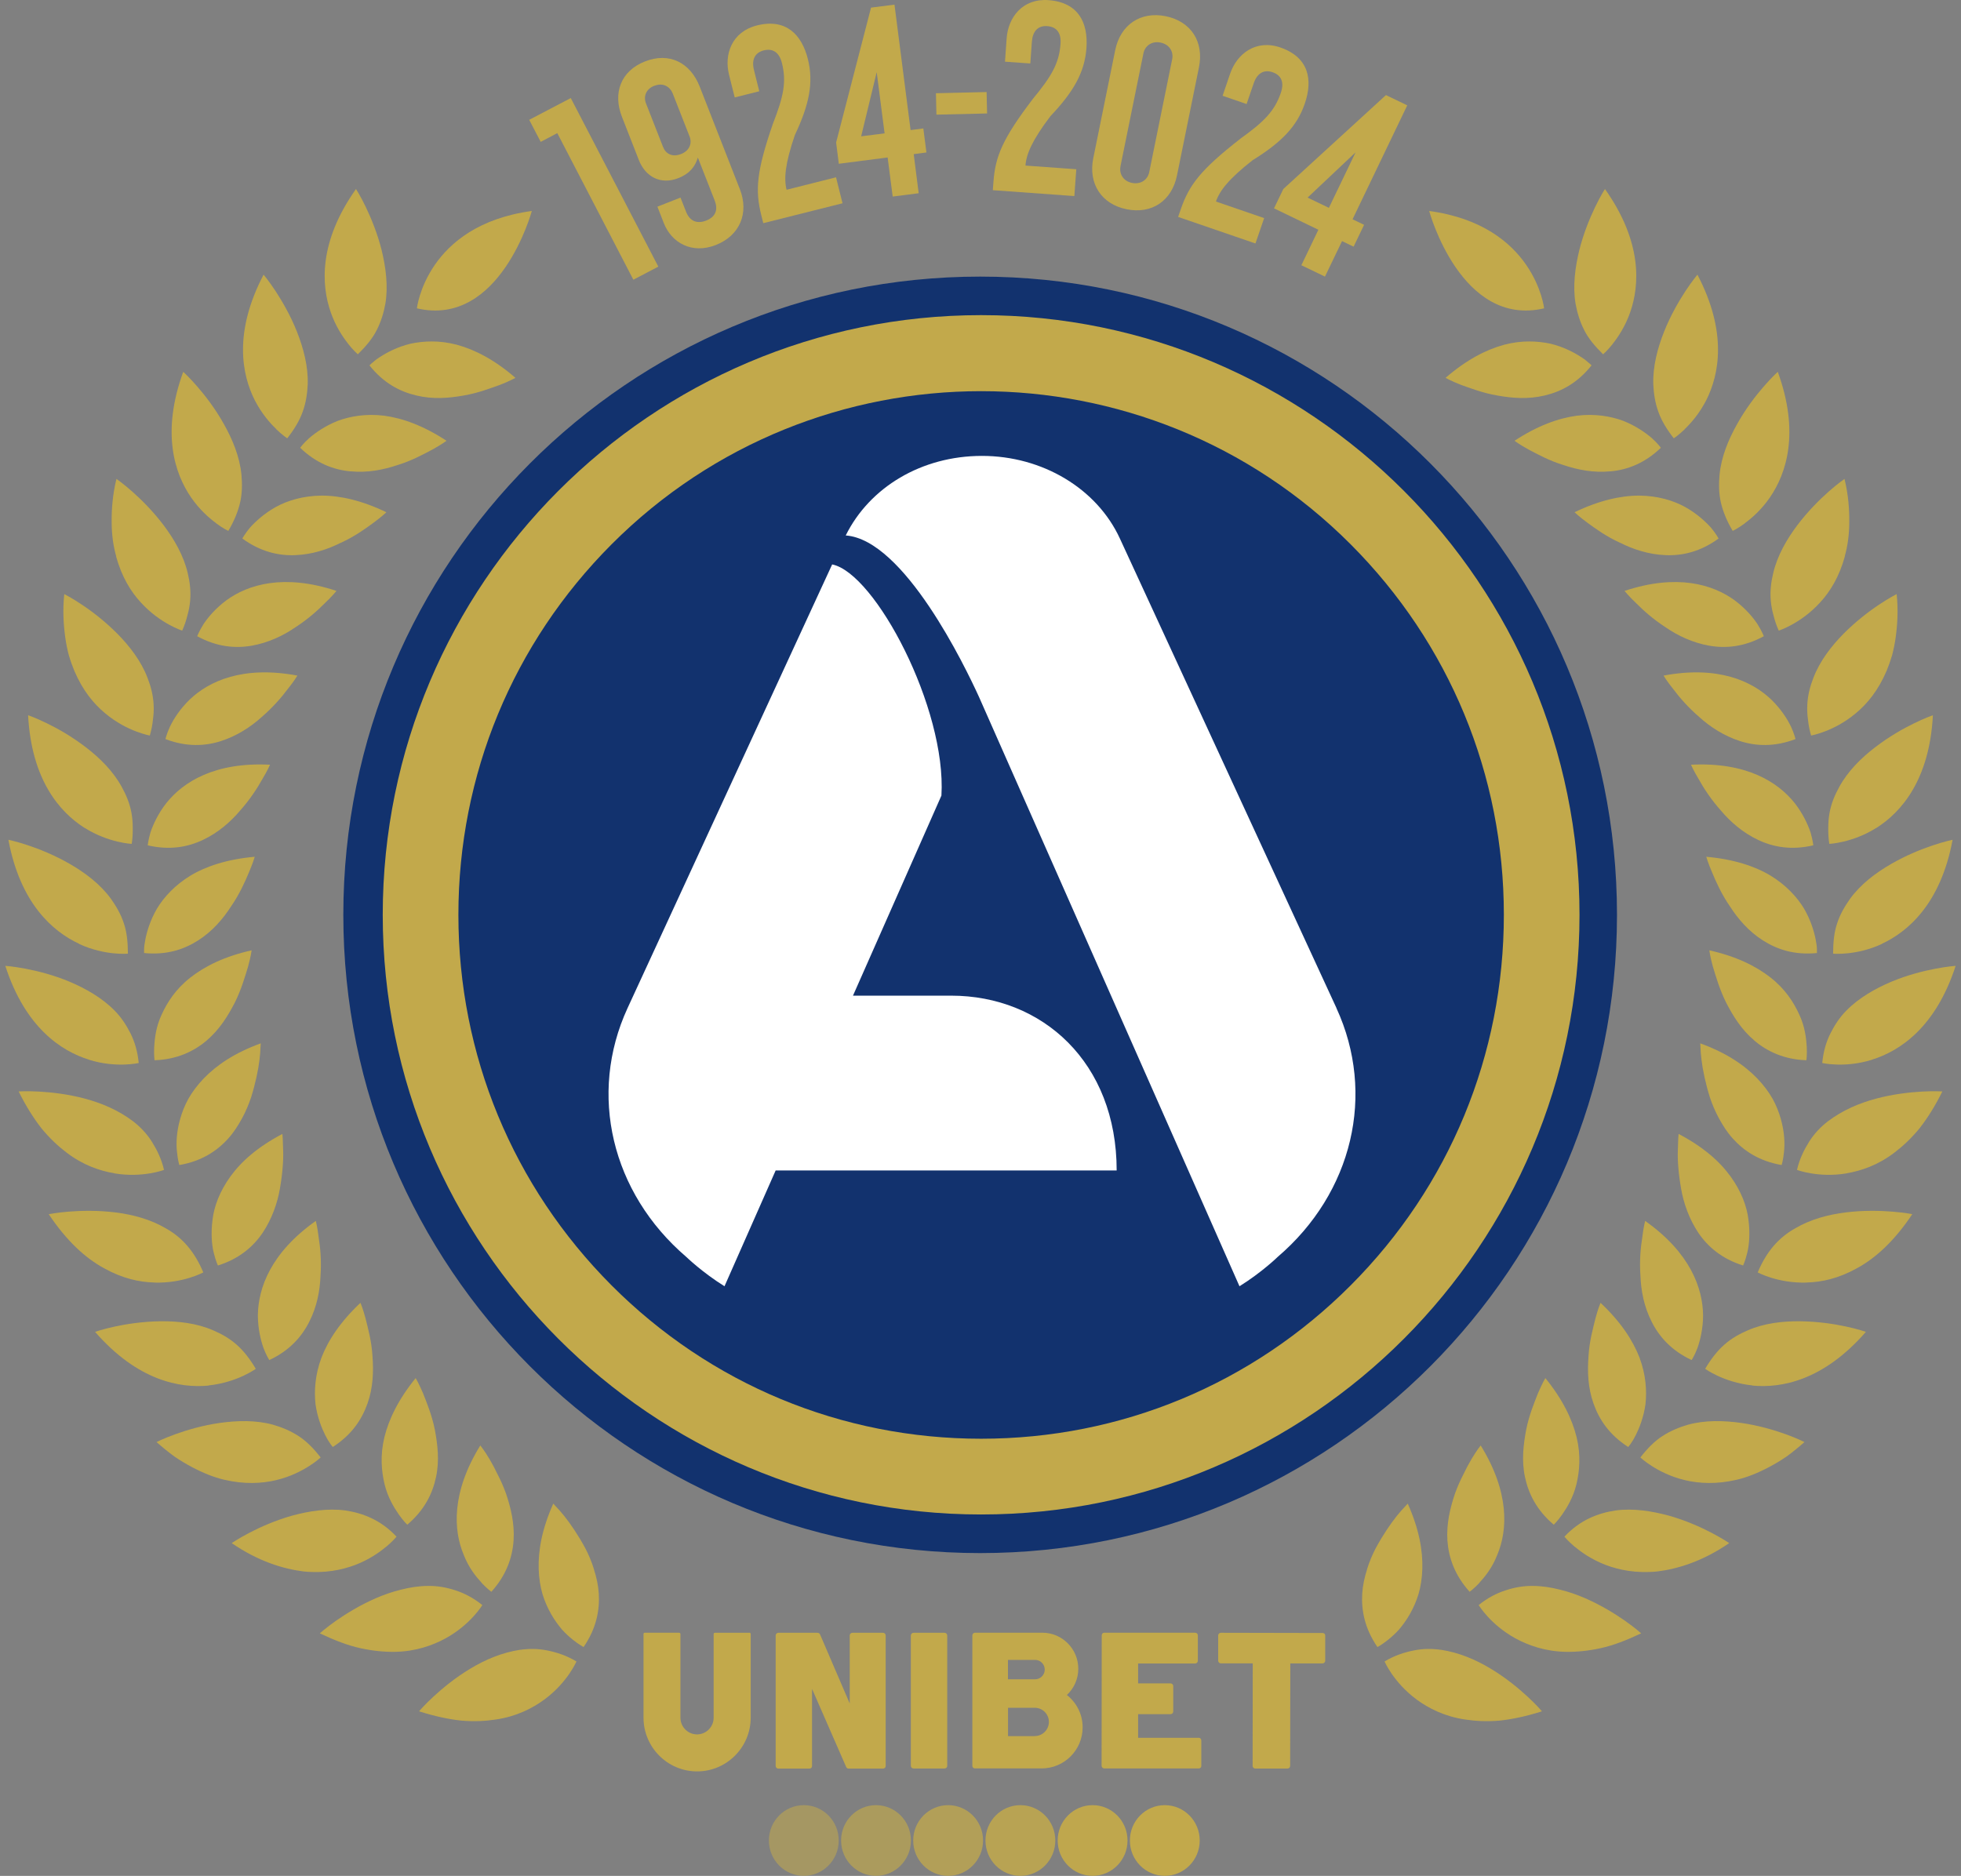 <svg width="185" height="177" viewBox="0 0 185 177" fill="none" xmlns="http://www.w3.org/2000/svg">
<rect x="0" y="0" width="185" height="177" fill="#808080" stroke="none"/>
<g id="Lager_1" clip-path="url(#clip0_2804_6029)">
<g id="Group">
<path id="Vector" opacity="0.95" d="M103.076 170.323C101.256 170.323 99.781 171.814 99.781 173.658C99.781 175.503 101.256 176.993 103.076 176.993C104.896 176.993 106.37 175.503 106.37 173.658C106.37 171.814 104.896 170.323 103.076 170.323Z" fill="#C2A94B"/>
<path id="Vector_2" d="M109.886 170.323C108.066 170.323 106.592 171.814 106.592 173.658C106.592 175.503 108.066 176.993 109.886 176.993C111.707 176.993 113.181 175.503 113.181 173.658C113.181 171.814 111.707 170.323 109.886 170.323Z" fill="#C2A94B"/>
<path id="Vector_3" opacity="0.55" d="M75.832 170.323C74.011 170.323 72.537 171.814 72.537 173.658C72.537 175.503 74.011 176.993 75.832 176.993C77.652 176.993 79.126 175.503 79.126 173.658C79.126 171.814 77.652 170.323 75.832 170.323Z" fill="#C2A94B"/>
<path id="Vector_4" opacity="0.65" d="M82.642 170.323C80.822 170.323 79.348 171.814 79.348 173.658C79.348 175.503 80.822 176.993 82.642 176.993C84.462 176.993 85.937 175.503 85.937 173.658C85.937 171.814 84.462 170.323 82.642 170.323Z" fill="#C2A94B"/>
<path id="Vector_5" opacity="0.85" d="M96.263 170.323C94.443 170.323 92.969 171.814 92.969 173.658C92.969 175.503 94.443 176.993 96.263 176.993C98.084 176.993 99.558 175.503 99.558 173.658C99.558 171.814 98.084 170.323 96.263 170.323Z" fill="#C2A94B"/>
<path id="Vector_6" opacity="0.75" d="M89.447 170.323C87.627 170.323 86.152 171.814 86.152 173.658C86.152 175.503 87.627 176.993 89.447 176.993C91.267 176.993 92.742 175.503 92.742 173.658C92.742 171.814 91.267 170.323 89.447 170.323Z" fill="#C2A94B"/>
<g id="Group_2">
<path id="Vector_7" d="M113.09 163.967H107.368V161.737H110.428C110.493 161.737 110.559 161.711 110.611 161.665C110.656 161.62 110.683 161.554 110.683 161.482V159.089C110.683 158.951 110.572 158.834 110.428 158.834H107.368V156.957H112.751C112.888 156.957 113.005 156.846 113.005 156.702V154.309C113.005 154.243 112.979 154.178 112.933 154.125C112.888 154.08 112.822 154.054 112.751 154.054H104.191V154.047C104.126 154.047 104.061 154.073 104.009 154.119C103.963 154.165 103.937 154.23 103.937 154.302L103.924 166.603C103.924 166.746 104.035 166.858 104.178 166.858H113.077V166.864C113.142 166.864 113.207 166.838 113.26 166.792C113.312 166.746 113.331 166.681 113.331 166.609V164.216C113.331 164.078 113.22 163.961 113.077 163.961L113.09 163.967Z" fill="#C2A94B"/>
<path id="Vector_8" d="M83.301 154.06H80.417C80.352 154.06 80.287 154.086 80.235 154.132C80.189 154.178 80.163 154.243 80.163 154.315V160.73L77.364 154.217C77.325 154.125 77.234 154.06 77.129 154.06H73.43C73.287 154.06 73.176 154.171 73.176 154.315V166.622C73.176 166.766 73.287 166.877 73.43 166.877H76.353C76.418 166.877 76.483 166.851 76.536 166.805C76.588 166.759 76.607 166.694 76.607 166.622V159.35L79.83 166.727C79.869 166.818 79.961 166.877 80.065 166.877H83.301C83.366 166.877 83.431 166.851 83.484 166.805C83.529 166.759 83.555 166.694 83.555 166.622V154.315C83.555 154.171 83.444 154.06 83.301 154.06Z" fill="#C2A94B"/>
<path id="Vector_9" d="M70.684 154.06H67.442C67.442 154.06 67.376 154.073 67.357 154.093C67.331 154.119 67.324 154.145 67.324 154.178V162.077C67.324 162.94 66.62 163.647 65.758 163.647C64.897 163.647 64.193 162.94 64.193 162.077V155.597V155.133V154.178C64.193 154.112 64.141 154.054 64.069 154.054H60.826C60.794 154.054 60.761 154.067 60.742 154.086C60.722 154.106 60.709 154.139 60.709 154.171V162.071C60.709 164.863 62.979 167.139 65.765 167.139C68.551 167.139 70.821 164.863 70.821 162.071V155.126V154.171C70.821 154.106 70.769 154.047 70.697 154.047L70.684 154.06Z" fill="#C2A94B"/>
<path id="Vector_10" d="M89.361 154.315C89.361 154.171 89.25 154.06 89.107 154.06H86.184C86.047 154.06 85.93 154.171 85.93 154.315V166.609C85.93 166.674 85.956 166.74 86.001 166.792C86.047 166.838 86.112 166.864 86.184 166.864H89.107C89.172 166.864 89.237 166.838 89.29 166.792C89.335 166.746 89.361 166.681 89.361 166.609V154.315Z" fill="#C2A94B"/>
<path id="Vector_11" d="M100.649 159.932C101.308 159.311 101.725 158.435 101.725 157.454C101.725 155.577 100.205 154.053 98.333 154.053C98.307 154.053 98.281 154.053 98.261 154.053H96.669H91.985C91.848 154.053 91.731 154.165 91.731 154.309V166.602C91.731 166.668 91.75 166.733 91.796 166.786C91.841 166.831 91.907 166.857 91.978 166.857H96.669H97.504H98.267C100.401 166.857 102.136 165.125 102.136 162.98C102.136 161.737 101.549 160.632 100.642 159.926L100.649 159.932ZM95.09 156.617H97.648C98.15 156.617 98.561 157.029 98.561 157.532C98.561 158.036 98.15 158.448 97.648 158.448H95.09V156.617ZM97.615 163.81H95.097V161.136H97.621C98.359 161.136 98.952 161.737 98.952 162.47C98.952 163.202 98.352 163.804 97.621 163.804L97.615 163.81Z" fill="#C2A94B"/>
<path id="Vector_12" d="M124.956 154.152C124.91 154.106 124.845 154.08 124.773 154.08L115.176 154.06C115.039 154.06 114.922 154.171 114.922 154.315V156.689C114.922 156.833 115.033 156.944 115.17 156.944H118.184L118.171 166.616C118.171 166.681 118.197 166.746 118.243 166.799C118.288 166.844 118.353 166.871 118.425 166.871H121.459C121.596 166.871 121.713 166.759 121.713 166.616L121.726 156.95H124.766C124.903 156.95 125.021 156.839 125.021 156.695V154.322C125.021 154.256 125.001 154.191 124.949 154.139L124.956 154.152Z" fill="#C2A94B"/>
</g>
</g>
<g id="Group_3">
<path id="Vector_13" d="M92.467 146.54C125.648 146.54 152.546 119.578 152.546 86.319C152.546 53.06 125.648 26.099 92.467 26.099C59.287 26.099 32.389 53.06 32.389 86.319C32.389 119.578 59.287 146.54 92.467 146.54Z" fill="#12326E"/>
<g id="Group_4">
<path id="Vector_14" d="M126.085 95.121L105.652 50.817C103.48 46.096 98.339 43.016 92.637 43.016C86.935 43.016 82.036 45.978 79.785 50.523C85.291 50.915 91.058 62.908 92.35 65.74L116.932 121.363C119.046 120.049 120.533 118.597 120.533 118.597C127.612 112.542 129.81 103.223 126.079 95.121H126.085Z" fill="white"/>
<path id="Vector_15" d="M105.346 110.436C105.346 100.261 98.352 93.944 89.727 93.944H80.47L88.814 75.065C89.303 66.845 82.564 54.067 78.506 53.256L59.202 95.121C55.471 103.223 57.675 112.542 64.747 118.597C64.747 118.597 66.241 120.049 68.349 121.363L73.176 110.436H105.339H105.346Z" fill="white"/>
</g>
</g>
<g id="Group_5">
<path id="Vector_16" d="M149.01 86.319C149.01 55.12 123.684 29.734 92.559 29.734C61.433 29.734 36.107 55.12 36.107 86.319C36.107 117.518 61.433 142.897 92.559 142.897C123.684 142.897 149.01 117.512 149.01 86.319ZM92.559 135.75C79.387 135.75 67.005 130.61 57.688 121.272C48.379 111.934 43.245 99.522 43.245 86.319C43.245 73.116 48.379 60.705 57.688 51.367C76.914 32.089 108.203 32.089 127.429 51.367C136.745 60.705 141.873 73.116 141.873 86.313C141.873 99.509 136.745 111.934 127.429 121.272C118.113 130.61 105.73 135.75 92.559 135.75Z" fill="#C2A94B"/>
<g id="Group_6">
<path id="Vector_17" d="M49.071 155.662C47.362 155.924 45.777 156.591 44.354 157.454C42.939 158.304 41.732 159.305 40.877 160.096C40.023 160.887 39.533 161.469 39.533 161.469C40.988 161.933 42.312 162.215 43.513 162.345C44.726 162.45 45.822 162.391 46.794 162.241C48.732 161.953 50.232 161.181 51.348 160.364C52.464 159.54 53.214 158.638 53.697 157.944C54.173 157.251 54.382 156.767 54.382 156.767C53.462 156.212 52.542 155.911 51.661 155.734C50.787 155.551 49.919 155.544 49.065 155.669L49.071 155.662Z" fill="#C2A94B"/>
<path id="Vector_18" d="M56.045 148.096C55.823 147.37 55.536 146.69 55.21 146.069C54.551 144.853 53.82 143.774 53.227 143.035C52.933 142.669 52.672 142.381 52.483 142.185C52.3 141.982 52.196 141.871 52.196 141.871C51.126 144.271 50.767 146.285 50.819 148.044C50.845 148.914 50.976 149.724 51.185 150.431C51.4 151.13 51.687 151.758 52 152.307C52.313 152.857 52.666 153.334 53.005 153.74C53.357 154.132 53.703 154.439 54.01 154.688C54.616 155.178 55.053 155.407 55.053 155.407C56.26 153.661 56.587 151.922 56.489 150.346C56.436 149.554 56.267 148.815 56.038 148.096H56.045Z" fill="#C2A94B"/>
<path id="Vector_19" d="M44.666 152.517C45.234 151.896 45.501 151.444 45.501 151.444C44.666 150.771 43.811 150.326 42.95 150.051C42.096 149.77 41.248 149.626 40.393 149.639C39.538 149.639 38.684 149.777 37.849 149.986C37.033 150.182 36.231 150.463 35.474 150.79C33.967 151.444 32.636 152.268 31.683 152.935C30.738 153.602 30.17 154.112 30.17 154.112C31.553 154.766 32.799 155.25 33.993 155.512C35.187 155.773 36.27 155.871 37.248 155.858C39.206 155.826 40.81 155.25 42.017 154.596C43.231 153.929 44.098 153.138 44.666 152.517Z" fill="#C2A94B"/>
<path id="Vector_20" d="M45.417 149.332C45.952 149.908 46.356 150.189 46.356 150.189C47.778 148.619 48.34 146.939 48.45 145.356C48.555 143.774 48.196 142.289 47.746 140.949C47.511 140.288 47.237 139.68 46.956 139.137C46.689 138.581 46.428 138.085 46.18 137.673C45.697 136.855 45.312 136.384 45.312 136.384C42.592 140.785 42.755 144.362 43.747 146.703C44.21 147.907 44.895 148.75 45.423 149.326L45.417 149.332Z" fill="#C2A94B"/>
<path id="Vector_21" d="M36.434 145.945C37.08 145.402 37.406 144.99 37.406 144.99C35.938 143.421 34.248 142.767 32.578 142.518C30.895 142.289 29.114 142.584 27.548 143.009C25.969 143.453 24.541 144.094 23.516 144.63C22.492 145.167 21.859 145.598 21.859 145.598C24.365 147.318 26.707 148.031 28.638 148.273C30.614 148.469 32.245 148.142 33.531 147.652C34.822 147.155 35.781 146.481 36.421 145.945H36.434Z" fill="#C2A94B"/>
<path id="Vector_22" d="M38.418 143.865C40.042 142.492 40.812 140.916 41.138 139.353C41.471 137.777 41.282 136.293 41.021 134.887C40.74 133.5 40.251 132.33 39.899 131.434C39.527 130.558 39.214 130.028 39.214 130.028C37.576 132.042 36.676 133.919 36.258 135.632C35.854 137.332 35.984 138.81 36.284 140.059C36.591 141.302 37.165 142.23 37.609 142.878C38.059 143.519 38.418 143.859 38.418 143.859V143.865Z" fill="#C2A94B"/>
<path id="Vector_23" d="M26.054 139.654C27.391 139.34 28.448 138.784 29.159 138.333C29.87 137.882 30.249 137.516 30.249 137.516C29.59 136.672 28.924 135.985 28.161 135.495C27.404 135.004 26.595 134.671 25.786 134.436C24.155 133.978 22.361 134.03 20.737 134.259C19.119 134.488 17.619 134.933 16.536 135.325C15.446 135.717 14.768 136.064 14.768 136.064C15.335 136.567 15.896 137.019 16.438 137.417C16.999 137.803 17.553 138.13 18.095 138.418C19.171 138.987 20.163 139.386 21.135 139.615C23.073 140.072 24.716 139.974 26.06 139.654H26.054Z" fill="#C2A94B"/>
<path id="Vector_24" d="M30.712 135.462C31.064 136.168 31.396 136.528 31.396 136.528C33.197 135.371 34.136 133.932 34.672 132.421C35.206 130.904 35.246 129.381 35.141 127.981C35.063 126.562 34.717 125.339 34.489 124.411C34.247 123.489 34.006 122.926 34.006 122.926C32.114 124.705 30.959 126.458 30.326 128.099C29.726 129.714 29.628 131.218 29.765 132.493C29.942 133.742 30.353 134.762 30.705 135.462H30.712Z" fill="#C2A94B"/>
<path id="Vector_25" d="M19.681 130.721C21.071 130.571 22.18 130.172 22.943 129.819C23.706 129.466 24.13 129.152 24.13 129.152C23.582 128.23 23.002 127.471 22.323 126.876C21.651 126.274 20.875 125.849 20.099 125.516C18.546 124.842 16.784 124.646 15.127 124.666C13.464 124.692 11.95 124.921 10.815 125.169C9.686 125.411 8.969 125.666 8.969 125.666C12.988 130.283 16.974 130.996 19.688 130.734L19.681 130.721Z" fill="#C2A94B"/>
<path id="Vector_26" d="M25.403 128.328C27.327 127.432 28.482 126.104 29.18 124.705C29.911 123.273 30.185 121.749 30.237 120.363C30.341 118.95 30.211 117.669 30.061 116.74C29.95 115.792 29.793 115.197 29.793 115.197C25.527 118.218 24.359 121.546 24.326 124.11C24.333 125.372 24.594 126.438 24.855 127.183C25.129 127.916 25.409 128.328 25.409 128.328H25.403Z" fill="#C2A94B"/>
<path id="Vector_27" d="M14.566 121.017C15.962 121.056 17.11 120.808 17.913 120.559C18.715 120.311 19.179 120.056 19.179 120.056C18.35 118.074 17.182 116.76 15.662 115.91C14.194 115.04 12.505 114.595 10.854 114.393C9.217 114.19 7.631 114.229 6.49 114.321C5.341 114.412 4.598 114.563 4.598 114.563C6.294 117.106 8.075 118.722 9.83 119.67C11.559 120.631 13.15 120.978 14.566 121.01V121.017Z" fill="#C2A94B"/>
<path id="Vector_28" d="M20.547 119.408C22.576 118.774 23.9 117.616 24.781 116.315C25.649 115.014 26.171 113.523 26.406 112.156C26.647 110.789 26.751 109.481 26.712 108.546C26.693 108.062 26.68 107.677 26.673 107.415C26.654 107.14 26.64 106.99 26.64 106.99C25.486 107.598 24.514 108.246 23.698 108.926C22.889 109.599 22.256 110.292 21.748 110.992C20.73 112.391 20.195 113.837 20.051 115.079C19.888 116.328 19.973 117.44 20.162 118.198C20.345 118.957 20.554 119.402 20.554 119.402L20.547 119.408Z" fill="#C2A94B"/>
<path id="Vector_29" d="M10.782 110.711C12.152 110.94 13.327 110.848 14.155 110.711C14.984 110.574 15.473 110.384 15.473 110.384C15.232 109.338 14.794 108.468 14.318 107.709C13.835 106.951 13.235 106.323 12.557 105.8C11.174 104.754 9.595 104.08 7.99 103.655C6.398 103.23 4.839 103.06 3.678 102.994C2.517 102.929 1.76 102.981 1.76 102.981C2.438 104.355 3.162 105.499 3.906 106.454C4.682 107.402 5.485 108.147 6.268 108.743C7.82 109.933 9.419 110.475 10.789 110.704L10.782 110.711Z" fill="#C2A94B"/>
<path id="Vector_30" d="M16.914 109.926C19.001 109.573 20.476 108.599 21.526 107.428C22.061 106.84 22.459 106.199 22.824 105.538C23.19 104.871 23.47 104.191 23.692 103.531C24.103 102.21 24.37 100.935 24.481 99.993C24.54 99.522 24.566 99.136 24.573 98.868C24.586 98.594 24.599 98.443 24.599 98.443C22.139 99.339 20.443 100.49 19.223 101.752C18.623 102.38 18.134 103.034 17.768 103.681C17.416 104.322 17.168 104.963 16.998 105.578C16.646 106.807 16.607 107.906 16.698 108.684C16.77 109.462 16.92 109.933 16.92 109.933L16.914 109.926Z" fill="#C2A94B"/>
<path id="Vector_31" d="M8.4 99.993C9.725 100.405 10.893 100.47 11.734 100.444C12.576 100.418 13.085 100.3 13.085 100.3C12.987 99.228 12.713 98.306 12.308 97.495C11.897 96.684 11.428 95.978 10.821 95.363C9.627 94.14 8.061 93.264 6.567 92.63C5.054 91.995 3.54 91.616 2.398 91.4C1.263 91.184 0.5 91.132 0.5 91.132C2.385 96.952 5.778 99.175 8.4 99.986V99.993Z" fill="#C2A94B"/>
<path id="Vector_32" d="M19.492 98.175C20.712 97.148 21.501 95.86 22.154 94.598C22.78 93.336 23.126 92.113 23.406 91.191C23.661 90.275 23.739 89.667 23.739 89.667C21.208 90.23 19.342 91.152 17.959 92.237C16.576 93.323 15.78 94.565 15.251 95.729C14.703 96.9 14.599 97.979 14.547 98.763C14.508 99.548 14.579 100.039 14.579 100.039C16.693 99.967 18.285 99.202 19.498 98.181L19.492 98.175Z" fill="#C2A94B"/>
<path id="Vector_33" d="M7.454 89.059C8.7 89.641 9.881 89.864 10.709 89.948C11.551 90.034 12.066 89.981 12.066 89.981C12.06 88.909 11.975 87.954 11.675 87.097C11.401 86.241 10.938 85.476 10.455 84.789C9.45 83.416 8.034 82.35 6.593 81.519C5.17 80.695 3.729 80.12 2.633 79.754C1.537 79.388 0.793 79.237 0.793 79.237C1.909 85.247 4.988 87.895 7.454 89.046V89.059Z" fill="#C2A94B"/>
<path id="Vector_34" d="M13.588 89.922C15.715 90.132 17.346 89.589 18.69 88.732C20.04 87.876 21.038 86.698 21.795 85.528C22.604 84.357 23.119 83.187 23.485 82.311C23.863 81.434 24.033 80.839 24.033 80.839C21.456 81.068 19.44 81.729 17.959 82.624C16.491 83.52 15.467 84.645 14.808 85.731C14.175 86.823 13.862 87.876 13.712 88.647C13.634 89.033 13.594 89.353 13.594 89.569C13.588 89.792 13.594 89.909 13.594 89.909L13.588 89.922Z" fill="#C2A94B"/>
<path id="Vector_35" d="M7.963 78.099C9.144 78.845 10.266 79.211 11.081 79.407C11.903 79.603 12.425 79.623 12.425 79.623C12.51 79.093 12.53 78.583 12.523 78.099C12.523 77.615 12.484 77.151 12.406 76.713C12.249 75.83 11.91 75.013 11.492 74.261C10.683 72.77 9.424 71.521 8.106 70.514C6.788 69.5 5.451 68.741 4.407 68.238C3.37 67.728 2.652 67.486 2.652 67.486C2.972 73.607 5.653 76.634 7.963 78.106V78.099Z" fill="#C2A94B"/>
<path id="Vector_36" d="M13.934 79.76C16.002 80.244 17.724 79.924 19.14 79.25C20.575 78.577 21.749 77.55 22.643 76.491C23.582 75.438 24.28 74.359 24.737 73.535C25.233 72.717 25.474 72.155 25.474 72.155C20.262 71.887 17.28 73.777 15.688 75.778C14.912 76.772 14.456 77.779 14.201 78.524C13.979 79.276 13.934 79.767 13.934 79.767V79.76Z" fill="#C2A94B"/>
<path id="Vector_37" d="M6.495 61.829C6.651 62.359 6.828 62.849 7.017 63.307C7.8 65.138 8.824 66.394 9.913 67.296C10.983 68.192 12.04 68.709 12.83 69.01C13.619 69.31 14.134 69.402 14.134 69.402C14.284 68.885 14.382 68.388 14.428 67.904C14.493 67.427 14.519 66.963 14.493 66.512C14.454 65.609 14.232 64.759 13.919 63.961C13.319 62.379 12.236 60.973 11.068 59.789C9.894 58.612 8.674 57.677 7.702 57.036C6.743 56.395 6.064 56.055 6.064 56.055C5.901 57.566 5.993 58.939 6.156 60.142C6.24 60.744 6.358 61.306 6.495 61.829Z" fill="#C2A94B"/>
<path id="Vector_38" d="M16.04 68.545C15.714 69.258 15.609 69.735 15.609 69.735C17.593 70.494 19.348 70.402 20.841 69.925C22.342 69.441 23.653 68.591 24.678 67.662C25.741 66.747 26.583 65.773 27.144 65.014C27.744 64.275 28.057 63.745 28.057 63.745C22.929 62.784 19.719 64.255 17.88 66.021C16.979 66.904 16.379 67.832 16.047 68.539L16.04 68.545Z" fill="#C2A94B"/>
<path id="Vector_39" d="M10.952 52.504C11.487 54.427 12.328 55.807 13.287 56.846C14.233 57.88 15.212 58.533 15.949 58.939C16.686 59.344 17.189 59.501 17.189 59.501C17.41 59.011 17.567 58.527 17.684 58.056C17.815 57.592 17.9 57.134 17.939 56.683C18.017 55.787 17.913 54.911 17.711 54.08C17.326 52.426 16.438 50.889 15.44 49.562C14.442 48.241 13.346 47.149 12.478 46.383C11.611 45.618 10.984 45.187 10.984 45.187C10.626 46.665 10.521 48.031 10.534 49.248C10.534 50.458 10.691 51.536 10.965 52.504H10.952Z" fill="#C2A94B"/>
<path id="Vector_40" d="M19.191 58.906C18.773 59.567 18.604 60.031 18.604 60.031C20.469 61.051 22.218 61.195 23.764 60.92C25.317 60.646 26.732 59.972 27.867 59.188C29.055 58.422 30.001 57.566 30.666 56.892C31.358 56.238 31.743 55.754 31.743 55.754C26.791 54.113 23.412 55.14 21.35 56.644C20.339 57.402 19.628 58.239 19.197 58.893L19.191 58.906Z" fill="#C2A94B"/>
<path id="Vector_41" d="M20.385 49.372C21.063 49.876 21.539 50.091 21.539 50.091C22.087 49.169 22.453 48.28 22.655 47.404C22.857 46.527 22.851 45.638 22.779 44.794C22.616 43.101 21.937 41.459 21.122 40.014C20.326 38.582 19.373 37.346 18.61 36.47C17.853 35.594 17.286 35.084 17.286 35.084C15.192 40.838 16.477 44.677 18.029 46.939C18.825 48.09 19.713 48.868 20.391 49.365L20.385 49.372Z" fill="#C2A94B"/>
<path id="Vector_42" d="M32.153 51.216C33.445 50.627 34.476 49.882 35.239 49.32C36.009 48.757 36.453 48.332 36.453 48.332C34.117 47.207 32.056 46.756 30.32 46.763C28.604 46.782 27.143 47.221 26.034 47.829C24.931 48.443 24.122 49.189 23.594 49.771C23.092 50.373 22.863 50.811 22.863 50.811C24.579 52.066 26.288 52.445 27.854 52.38C29.439 52.321 30.92 51.837 32.153 51.209V51.216Z" fill="#C2A94B"/>
<path id="Vector_43" d="M26.048 40.485C26.655 41.074 27.099 41.355 27.099 41.355C27.758 40.511 28.26 39.694 28.56 38.837C28.867 37.987 28.991 37.111 29.03 36.274C29.088 34.574 28.625 32.847 28.019 31.31C27.418 29.787 26.629 28.433 25.996 27.465C25.357 26.497 24.867 25.915 24.867 25.915C22.03 31.337 22.806 35.319 24.032 37.758C24.672 39.001 25.448 39.897 26.055 40.478L26.048 40.485Z" fill="#C2A94B"/>
<path id="Vector_44" d="M33.061 44.468C34.653 44.631 36.16 44.33 37.484 43.886C38.841 43.474 39.95 42.859 40.799 42.414C41.634 41.956 42.123 41.59 42.123 41.59C39.957 40.165 37.987 39.458 36.245 39.223C34.536 39.014 33.048 39.269 31.854 39.713C30.686 40.178 29.786 40.812 29.186 41.322C28.599 41.845 28.318 42.251 28.318 42.251C29.852 43.728 31.495 44.33 33.055 44.474L33.061 44.468Z" fill="#C2A94B"/>
<path id="Vector_45" d="M35.103 34.24C34.94 34.384 34.855 34.475 34.855 34.475C36.186 36.149 37.719 36.947 39.266 37.313C40.825 37.693 42.345 37.569 43.728 37.32C45.124 37.085 46.298 36.62 47.205 36.3C48.093 35.953 48.627 35.652 48.627 35.652C46.664 33.952 44.818 32.998 43.121 32.533C41.445 32.089 39.957 32.167 38.705 32.435C37.478 32.736 36.513 33.252 35.854 33.678C35.521 33.887 35.273 34.09 35.116 34.24H35.103Z" fill="#C2A94B"/>
<path id="Vector_46" d="M32.833 32.428C33.355 33.089 33.759 33.429 33.759 33.429C34.523 32.677 35.142 31.945 35.547 31.134C35.958 30.323 36.206 29.486 36.356 28.655C36.636 26.981 36.389 25.183 36.004 23.607C35.606 22.011 35.005 20.566 34.503 19.52C34.001 18.474 33.583 17.833 33.583 17.833C30.054 22.822 30.302 26.883 31.202 29.466C31.659 30.774 32.318 31.768 32.84 32.428H32.833Z" fill="#C2A94B"/>
<path id="Vector_47" d="M50.173 19.906C40.198 21.259 39.33 29.093 39.33 29.093C47.191 30.931 50.173 19.906 50.173 19.906Z" fill="#C2A94B"/>
</g>
<path id="Vector_48" d="M60.265 15.093C60.884 16.675 62.32 17.467 63.996 16.806C65.125 16.361 65.595 15.655 65.836 14.87L67.428 18.931C67.741 19.736 67.558 20.442 66.632 20.808C65.732 21.161 65.06 20.847 64.72 19.971L64.198 18.644L62.02 19.5L62.626 21.057C63.344 22.888 65.255 24.012 67.532 23.117C69.783 22.234 70.683 20.115 69.802 17.859L66.006 8.161C65.118 5.905 63.135 4.891 60.839 5.8C58.562 6.696 57.798 8.789 58.673 11.019L60.271 15.106L60.265 15.093ZM61.739 8.096C62.561 7.769 63.213 8.181 63.468 8.828L65.06 12.889C65.301 13.517 65.06 14.216 64.257 14.53C63.435 14.857 62.809 14.524 62.554 13.87L60.943 9.757C60.689 9.109 60.93 8.403 61.732 8.089L61.739 8.096Z" fill="#C2A94B"/>
<path id="Vector_49" d="M69.313 9.194L71.629 8.612L71.127 6.598C70.892 5.657 71.192 4.976 72.053 4.754C72.914 4.538 73.515 4.944 73.769 5.957C74.213 7.736 73.919 9.109 72.908 11.699C71.368 16.165 71.231 17.95 71.818 20.298L72.008 21.057L79.484 19.18L78.871 16.728L74.206 17.905C73.945 16.858 74.063 15.446 74.989 12.739C76.326 9.907 76.777 7.821 76.216 5.578C75.641 3.283 74.167 1.707 71.407 2.4C69.039 2.995 68.296 5.127 68.778 7.056L69.313 9.194Z" fill="#C2A94B"/>
<path id="Vector_50" d="M83.739 14.857L84.216 18.546L86.668 18.232L86.199 14.543L87.399 14.386L87.106 12.117L85.905 12.274L84.385 0.438L82.174 0.719L78.879 13.445L79.133 15.452L83.746 14.857H83.739ZM82.708 6.814L83.452 12.582L81.241 12.863L82.708 6.807V6.814Z" fill="#C2A94B"/>
<path id="Vector_51" d="M93.076 8.685L88.295 8.797L88.342 10.817L93.122 10.706L93.076 8.685Z" fill="#C2A94B"/>
<path id="Vector_52" d="M101.536 15.969L96.741 15.623C96.82 14.55 97.368 13.236 99.097 10.96C101.256 8.684 102.326 6.847 102.495 4.538C102.665 2.171 101.758 0.222 98.914 0.013C96.474 -0.163 95.11 1.628 94.967 3.616L94.81 5.82L97.198 5.99L97.348 3.924C97.42 2.956 97.916 2.4 98.796 2.465C99.684 2.531 100.127 3.1 100.049 4.146C99.918 5.97 99.207 7.193 97.439 9.332C94.582 13.092 93.897 14.746 93.721 17.166L93.662 17.944L101.354 18.5L101.536 15.976V15.969Z" fill="#C2A94B"/>
<path id="Vector_53" d="M106.278 19.742C108.672 20.233 110.558 18.938 111.04 16.538L113.109 6.35C113.598 3.95 112.371 2.021 109.971 1.53C107.602 1.046 105.697 2.335 105.208 4.734L103.14 14.923C102.651 17.323 103.903 19.258 106.278 19.742ZM105.704 15.694L107.87 5.035C108.013 4.322 108.659 3.852 109.475 4.015C110.323 4.185 110.727 4.872 110.584 5.585L108.418 16.244C108.274 16.956 107.628 17.427 106.787 17.257C105.971 17.094 105.56 16.401 105.71 15.688L105.704 15.694Z" fill="#C2A94B"/>
<path id="Vector_54" d="M116.99 13.111C113.271 16.015 112.188 17.44 111.399 19.729L111.145 20.468L118.438 22.973L119.26 20.579L114.713 19.016C115.059 17.996 115.927 16.872 118.177 15.112C120.839 13.464 122.353 11.96 123.096 9.77C123.866 7.527 123.481 5.408 120.787 4.479C118.477 3.688 116.696 5.068 116.05 6.951L115.339 9.037L117.603 9.816L118.275 7.854C118.588 6.938 119.215 6.526 120.05 6.814C120.891 7.102 121.172 7.769 120.833 8.763C120.239 10.496 119.247 11.49 116.99 13.105V13.111Z" fill="#C2A94B"/>
<path id="Vector_55" d="M120.188 19.657L124.376 21.678L122.771 25.026L124.996 26.098L126.607 22.75L127.697 23.273L128.688 21.213L127.599 20.69L132.759 9.94L130.75 8.972L121.068 17.833L120.194 19.651L120.188 19.657ZM127.886 14.373L125.367 19.611L123.358 18.644L127.886 14.373Z" fill="#C2A94B"/>
<path id="Vector_56" d="M52.575 12.562L59.751 26.393L62.106 25.157L53.847 9.253L49.926 11.306L51.009 13.386L52.575 12.562Z" fill="#C2A94B"/>
<g id="Group_7">
<path id="Vector_57" d="M135.93 155.662C137.639 155.924 139.224 156.591 140.646 157.454C142.062 158.304 143.269 159.305 144.124 160.096C144.978 160.887 145.468 161.469 145.468 161.469C144.013 161.933 142.688 162.215 141.488 162.345C140.275 162.45 139.178 162.391 138.206 162.241C136.269 161.953 134.768 161.181 133.653 160.364C132.537 159.54 131.787 158.638 131.304 157.944C130.828 157.251 130.619 156.767 130.619 156.767C131.539 156.212 132.459 155.911 133.34 155.734C134.214 155.551 135.081 155.544 135.936 155.669L135.93 155.662Z" fill="#C2A94B"/>
<path id="Vector_58" d="M128.956 148.096C129.178 147.37 129.465 146.69 129.791 146.069C130.45 144.853 131.181 143.774 131.774 143.035C132.068 142.669 132.329 142.381 132.518 142.185C132.701 141.982 132.805 141.871 132.805 141.871C133.875 144.271 134.234 146.285 134.182 148.044C134.156 148.914 134.025 149.724 133.816 150.431C133.601 151.13 133.314 151.758 133.001 152.307C132.688 152.857 132.335 153.334 131.996 153.74C131.644 154.132 131.298 154.439 130.991 154.688C130.385 155.178 129.948 155.407 129.948 155.407C128.741 153.661 128.415 151.922 128.512 150.346C128.565 149.554 128.734 148.815 128.963 148.096H128.956Z" fill="#C2A94B"/>
<path id="Vector_59" d="M140.333 152.517C139.766 151.896 139.498 151.444 139.498 151.444C140.333 150.771 141.188 150.326 142.049 150.051C142.904 149.77 143.752 149.626 144.606 149.639C145.461 149.639 146.316 149.777 147.151 149.986C147.966 150.182 148.769 150.463 149.525 150.79C151.032 151.444 152.363 152.268 153.316 152.935C154.262 153.602 154.829 154.112 154.829 154.112C153.446 154.766 152.2 155.25 151.006 155.512C149.812 155.773 148.729 155.871 147.751 155.858C145.794 155.826 144.189 155.25 142.982 154.596C141.768 153.929 140.901 153.138 140.333 152.517Z" fill="#C2A94B"/>
<path id="Vector_60" d="M139.583 149.332C139.048 149.908 138.644 150.189 138.644 150.189C137.221 148.619 136.66 146.939 136.549 145.356C136.445 143.774 136.804 142.289 137.254 140.949C137.489 140.288 137.763 139.68 138.043 139.137C138.311 138.581 138.572 138.085 138.82 137.673C139.303 136.855 139.687 136.384 139.687 136.384C142.408 140.785 142.245 144.362 141.253 146.703C140.79 147.907 140.105 148.75 139.577 149.326L139.583 149.332Z" fill="#C2A94B"/>
<path id="Vector_61" d="M148.56 145.945C147.914 145.402 147.588 144.99 147.588 144.99C149.056 143.421 150.745 142.767 152.416 142.518C154.099 142.289 155.88 142.584 157.445 143.009C159.024 143.453 160.453 144.094 161.477 144.63C162.502 145.167 163.134 145.598 163.134 145.598C160.629 147.318 158.287 148.031 156.356 148.273C154.379 148.469 152.748 148.142 151.463 147.652C150.171 147.155 149.212 146.481 148.573 145.945H148.56Z" fill="#C2A94B"/>
<path id="Vector_62" d="M146.584 143.865C144.959 142.492 144.19 140.916 143.863 139.353C143.531 137.777 143.72 136.293 143.981 134.887C144.261 133.5 144.751 132.33 145.103 131.434C145.475 130.558 145.788 130.028 145.788 130.028C147.426 132.042 148.326 133.919 148.743 135.632C149.148 137.332 149.017 138.81 148.717 140.059C148.411 141.302 147.837 142.23 147.393 142.878C146.943 143.519 146.584 143.859 146.584 143.859V143.865Z" fill="#C2A94B"/>
<path id="Vector_63" d="M158.947 139.654C157.609 139.34 156.553 138.784 155.841 138.333C155.13 137.882 154.752 137.516 154.752 137.516C155.411 136.672 156.076 135.985 156.84 135.495C157.596 135.004 158.405 134.671 159.214 134.436C160.845 133.978 162.639 134.03 164.264 134.259C165.882 134.488 167.382 134.933 168.465 135.325C169.555 135.717 170.233 136.064 170.233 136.064C169.666 136.567 169.105 137.019 168.563 137.417C168.002 137.803 167.447 138.13 166.906 138.418C165.83 138.987 164.838 139.386 163.866 139.615C161.928 140.072 160.284 139.974 158.94 139.654H158.947Z" fill="#C2A94B"/>
<path id="Vector_64" d="M154.288 135.462C153.936 136.168 153.603 136.528 153.603 136.528C151.803 135.371 150.863 133.932 150.328 132.421C149.793 130.904 149.754 129.381 149.859 127.981C149.937 126.562 150.283 125.339 150.511 124.411C150.753 123.489 150.994 122.926 150.994 122.926C152.886 124.705 154.041 126.458 154.673 128.099C155.274 129.714 155.371 131.218 155.234 132.493C155.058 133.742 154.647 134.762 154.295 135.462H154.288Z" fill="#C2A94B"/>
<path id="Vector_65" d="M165.315 130.721C163.925 130.571 162.816 130.172 162.053 129.819C161.289 129.466 160.865 129.152 160.865 129.152C161.413 128.23 161.994 127.471 162.672 126.876C163.344 126.274 164.121 125.849 164.897 125.516C166.45 124.842 168.211 124.646 169.868 124.666C171.532 124.692 173.045 124.921 174.181 125.169C175.309 125.411 176.027 125.666 176.027 125.666C172.008 130.283 168.022 130.996 165.308 130.734L165.315 130.721Z" fill="#C2A94B"/>
<path id="Vector_66" d="M159.593 128.328C157.668 127.432 156.513 126.104 155.815 124.705C155.085 123.273 154.811 121.749 154.758 120.363C154.654 118.95 154.784 117.669 154.934 116.74C155.045 115.792 155.202 115.197 155.202 115.197C159.469 118.218 160.636 121.546 160.669 124.11C160.662 125.372 160.401 126.438 160.141 127.183C159.867 127.916 159.586 128.328 159.586 128.328H159.593Z" fill="#C2A94B"/>
<path id="Vector_67" d="M170.435 121.017C169.039 121.056 167.89 120.808 167.088 120.559C166.285 120.311 165.822 120.056 165.822 120.056C166.651 118.074 167.819 116.76 169.339 115.91C170.807 115.04 172.496 114.595 174.147 114.393C175.784 114.19 177.37 114.229 178.511 114.321C179.659 114.412 180.403 114.563 180.403 114.563C178.707 117.106 176.926 118.722 175.171 119.67C173.442 120.631 171.85 120.978 170.435 121.01V121.017Z" fill="#C2A94B"/>
<path id="Vector_68" d="M164.452 119.408C162.423 118.774 161.099 117.616 160.218 116.315C159.351 115.014 158.829 113.523 158.594 112.156C158.353 110.789 158.248 109.481 158.287 108.546C158.307 108.062 158.32 107.677 158.326 107.415C158.346 107.14 158.359 106.99 158.359 106.99C159.514 107.598 160.486 108.246 161.301 108.926C162.11 109.599 162.743 110.292 163.252 110.992C164.27 112.391 164.805 113.837 164.948 115.079C165.111 116.328 165.027 117.44 164.837 118.198C164.655 118.957 164.446 119.402 164.446 119.402L164.452 119.408Z" fill="#C2A94B"/>
<path id="Vector_69" d="M174.218 110.711C172.848 110.94 171.674 110.848 170.845 110.711C170.017 110.574 169.527 110.384 169.527 110.384C169.769 109.338 170.206 108.468 170.682 107.709C171.165 106.951 171.765 106.323 172.444 105.8C173.827 104.754 175.405 104.08 177.01 103.655C178.602 103.23 180.161 103.06 181.323 102.994C182.484 102.929 183.241 102.981 183.241 102.981C182.562 104.355 181.838 105.499 181.094 106.454C180.318 107.402 179.515 108.147 178.733 108.743C177.18 109.933 175.582 110.475 174.211 110.704L174.218 110.711Z" fill="#C2A94B"/>
<path id="Vector_70" d="M168.086 109.926C165.998 109.573 164.523 108.599 163.473 107.428C162.938 106.84 162.54 106.199 162.175 105.538C161.81 104.871 161.529 104.191 161.307 103.531C160.896 102.21 160.629 100.935 160.518 99.993C160.459 99.522 160.433 99.136 160.426 98.868C160.413 98.594 160.4 98.443 160.4 98.443C162.86 99.339 164.556 100.49 165.776 101.752C166.376 102.38 166.866 103.034 167.231 103.681C167.583 104.322 167.831 104.963 168.001 105.578C168.353 106.807 168.392 107.906 168.301 108.684C168.229 109.462 168.079 109.933 168.079 109.933L168.086 109.926Z" fill="#C2A94B"/>
<path id="Vector_71" d="M176.594 99.993C175.27 100.405 174.102 100.47 173.261 100.444C172.419 100.418 171.91 100.3 171.91 100.3C172.008 99.228 172.282 98.306 172.687 97.495C173.098 96.684 173.567 95.978 174.174 95.363C175.368 94.14 176.934 93.264 178.428 92.63C179.941 91.995 181.455 91.616 182.596 91.4C183.731 91.184 184.495 91.132 184.495 91.132C182.609 96.952 179.217 99.175 176.594 99.986V99.993Z" fill="#C2A94B"/>
<path id="Vector_72" d="M165.503 98.175C164.283 97.148 163.494 95.86 162.841 94.598C162.215 93.336 161.869 92.113 161.589 91.191C161.334 90.275 161.256 89.667 161.256 89.667C163.787 90.23 165.653 91.152 167.036 92.237C168.419 93.323 169.215 94.565 169.743 95.729C170.291 96.9 170.396 97.979 170.448 98.763C170.487 99.548 170.415 100.039 170.415 100.039C168.302 99.967 166.71 99.202 165.496 98.181L165.503 98.175Z" fill="#C2A94B"/>
<path id="Vector_73" d="M177.546 89.059C176.3 89.641 175.119 89.864 174.291 89.948C173.449 90.034 172.934 89.981 172.934 89.981C172.94 88.909 173.025 87.954 173.325 87.097C173.599 86.241 174.062 85.476 174.545 84.789C175.55 83.416 176.965 82.35 178.407 81.519C179.829 80.695 181.271 80.12 182.367 79.754C183.463 79.388 184.207 79.237 184.207 79.237C183.091 85.247 180.012 87.895 177.546 89.046V89.059Z" fill="#C2A94B"/>
<path id="Vector_74" d="M171.414 89.922C169.287 90.132 167.656 89.589 166.312 88.732C164.961 87.876 163.963 86.698 163.206 85.528C162.397 84.357 161.882 83.187 161.517 82.311C161.138 81.434 160.969 80.839 160.969 80.839C163.546 81.068 165.562 81.729 167.042 82.624C168.51 83.52 169.535 84.645 170.194 85.731C170.826 86.823 171.14 87.876 171.29 88.647C171.368 89.033 171.407 89.353 171.407 89.569C171.414 89.792 171.407 89.909 171.407 89.909L171.414 89.922Z" fill="#C2A94B"/>
<path id="Vector_75" d="M177.038 78.099C175.857 78.845 174.735 79.211 173.92 79.407C173.098 79.603 172.576 79.623 172.576 79.623C172.491 79.093 172.471 78.583 172.478 78.099C172.478 77.615 172.517 77.151 172.595 76.713C172.752 75.83 173.091 75.013 173.509 74.261C174.317 72.77 175.577 71.521 176.894 70.514C178.212 69.5 179.55 68.741 180.593 68.238C181.631 67.728 182.348 67.486 182.348 67.486C182.029 73.607 179.347 76.634 177.038 78.106V78.099Z" fill="#C2A94B"/>
<path id="Vector_76" d="M171.068 79.76C169 80.244 167.278 79.924 165.862 79.25C164.427 78.577 163.252 77.55 162.359 76.491C161.419 75.438 160.721 74.359 160.265 73.535C159.769 72.717 159.527 72.155 159.527 72.155C164.74 71.887 167.721 73.777 169.313 75.778C170.09 76.772 170.546 77.779 170.801 78.524C171.022 79.276 171.068 79.767 171.068 79.767V79.76Z" fill="#C2A94B"/>
<path id="Vector_77" d="M178.499 61.829C178.342 62.359 178.166 62.849 177.977 63.307C177.194 65.138 176.17 66.394 175.08 67.296C174.01 68.192 172.953 68.709 172.164 69.01C171.374 69.31 170.859 69.402 170.859 69.402C170.709 68.885 170.611 68.388 170.565 67.904C170.5 67.427 170.474 66.963 170.5 66.512C170.539 65.609 170.761 64.759 171.074 63.961C171.675 62.379 172.758 60.973 173.925 59.789C175.1 58.612 176.32 57.677 177.292 57.036C178.251 56.395 178.929 56.055 178.929 56.055C179.092 57.566 179.001 58.939 178.838 60.142C178.753 60.744 178.636 61.306 178.499 61.829Z" fill="#C2A94B"/>
<path id="Vector_78" d="M168.955 68.545C169.281 69.258 169.385 69.735 169.385 69.735C167.402 70.494 165.647 70.402 164.153 69.925C162.652 69.441 161.341 68.591 160.317 67.662C159.253 66.747 158.412 65.773 157.851 65.014C157.251 64.275 156.938 63.745 156.938 63.745C162.065 62.784 165.275 64.255 167.115 66.021C168.015 66.904 168.615 67.832 168.948 68.539L168.955 68.545Z" fill="#C2A94B"/>
<path id="Vector_79" d="M174.042 52.504C173.508 54.427 172.666 55.807 171.707 56.846C170.761 57.88 169.782 58.533 169.045 58.939C168.308 59.344 167.806 59.501 167.806 59.501C167.584 59.011 167.427 58.527 167.31 58.056C167.179 57.592 167.095 57.134 167.055 56.683C166.977 55.787 167.081 54.911 167.284 54.08C167.669 52.426 168.556 50.889 169.554 49.562C170.552 48.241 171.648 47.149 172.516 46.383C173.384 45.618 174.01 45.187 174.01 45.187C174.369 46.665 174.473 48.031 174.46 49.248C174.46 50.458 174.303 51.536 174.029 52.504H174.042Z" fill="#C2A94B"/>
<path id="Vector_80" d="M165.81 58.906C166.227 59.567 166.397 60.031 166.397 60.031C164.531 61.051 162.783 61.195 161.237 60.92C159.684 60.646 158.268 59.972 157.133 59.188C155.946 58.422 155 57.566 154.334 56.892C153.643 56.238 153.258 55.754 153.258 55.754C158.209 54.113 161.589 55.14 163.65 56.644C164.662 57.402 165.373 58.239 165.803 58.893L165.81 58.906Z" fill="#C2A94B"/>
<path id="Vector_81" d="M164.616 49.372C163.937 49.876 163.461 50.091 163.461 50.091C162.913 49.169 162.548 48.28 162.345 47.404C162.143 46.527 162.15 45.638 162.221 44.794C162.385 43.101 163.063 41.459 163.879 40.014C164.674 38.582 165.627 37.346 166.39 36.47C167.147 35.594 167.715 35.084 167.715 35.084C169.809 40.838 168.524 44.677 166.971 46.939C166.175 48.09 165.288 48.868 164.609 49.365L164.616 49.372Z" fill="#C2A94B"/>
<path id="Vector_82" d="M152.84 51.216C151.549 50.627 150.518 49.882 149.754 49.32C148.985 48.757 148.541 48.332 148.541 48.332C150.877 47.207 152.938 46.756 154.673 46.763C156.389 46.782 157.851 47.221 158.96 47.829C160.062 48.443 160.871 49.189 161.4 49.771C161.902 50.373 162.13 50.811 162.13 50.811C160.415 52.066 158.705 52.445 157.14 52.38C155.554 52.321 154.073 51.837 152.84 51.209V51.216Z" fill="#C2A94B"/>
<path id="Vector_83" d="M158.953 40.485C158.347 41.074 157.903 41.355 157.903 41.355C157.244 40.511 156.742 39.694 156.442 38.837C156.135 37.987 156.011 37.111 155.972 36.274C155.913 34.574 156.376 32.847 156.983 31.31C157.583 29.787 158.373 28.433 159.005 27.465C159.645 26.497 160.134 25.915 160.134 25.915C162.972 31.337 162.196 35.319 160.969 37.758C160.33 39.001 159.553 39.897 158.947 40.478L158.953 40.485Z" fill="#C2A94B"/>
<path id="Vector_84" d="M151.941 44.468C150.349 44.631 148.842 44.33 147.517 43.886C146.16 43.474 145.051 42.859 144.203 42.414C143.368 41.956 142.879 41.59 142.879 41.59C145.045 40.165 147.015 39.458 148.757 39.223C150.466 39.014 151.954 39.269 153.148 39.713C154.315 40.178 155.216 40.812 155.816 41.322C156.403 41.845 156.683 42.251 156.683 42.251C155.15 43.728 153.506 44.33 151.947 44.474L151.941 44.468Z" fill="#C2A94B"/>
<path id="Vector_85" d="M149.897 34.24C150.06 34.384 150.145 34.475 150.145 34.475C148.814 36.149 147.281 36.947 145.735 37.313C144.176 37.693 142.656 37.569 141.272 37.32C139.876 37.085 138.702 36.62 137.795 36.3C136.908 35.953 136.373 35.652 136.373 35.652C138.337 33.952 140.183 32.998 141.879 32.533C143.556 32.089 145.043 32.167 146.296 32.435C147.522 32.736 148.488 33.252 149.147 33.678C149.48 33.887 149.727 34.09 149.884 34.24H149.897Z" fill="#C2A94B"/>
<path id="Vector_86" d="M152.161 32.428C151.639 33.089 151.234 33.429 151.234 33.429C150.471 32.677 149.851 31.945 149.447 31.134C149.036 30.323 148.788 29.486 148.638 28.655C148.357 26.981 148.605 25.183 148.99 23.607C149.388 22.011 149.988 20.566 150.491 19.52C150.993 18.474 151.411 17.833 151.411 17.833C154.94 22.822 154.692 26.883 153.792 29.466C153.335 30.774 152.676 31.768 152.154 32.428H152.161Z" fill="#C2A94B"/>
<path id="Vector_87" d="M134.828 19.906C144.803 21.259 145.671 29.093 145.671 29.093C137.81 30.931 134.828 19.906 134.828 19.906Z" fill="#C2A94B"/>
</g>
</g>
</g>
<defs>
<clipPath id="clip0_2804_6029">
<rect width="184" height="177" fill="white" transform="translate(0.5)"/>
</clipPath>
</defs>
</svg>
